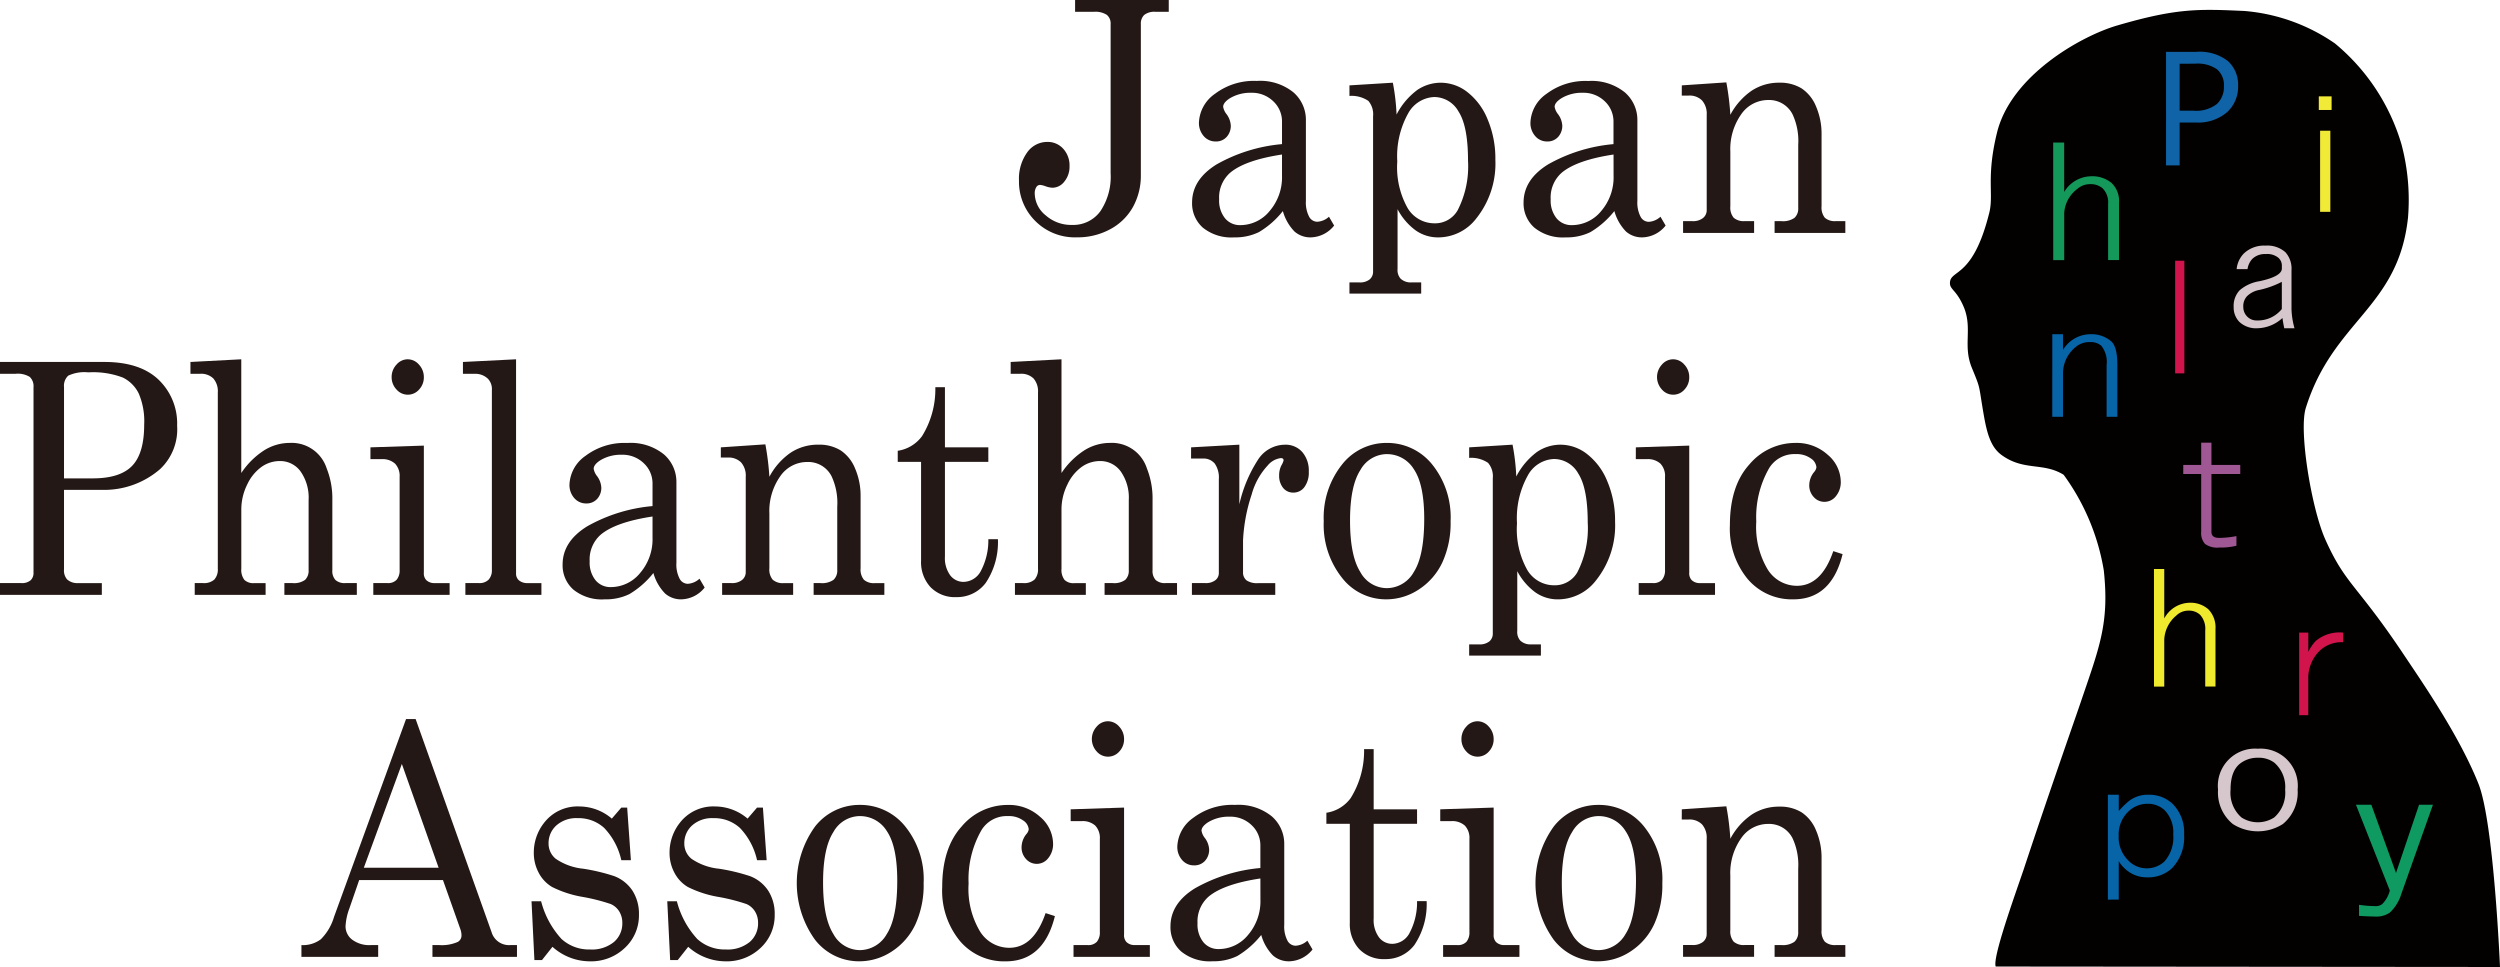 <svg xmlns="http://www.w3.org/2000/svg" viewBox="0 0 298.37 115.411"><defs><style>.cls-1{fill:#030000;}.cls-2{fill:#14995b;}.cls-3{fill:#0f9a62;}.cls-4{fill:#d1144c;}.cls-5{fill:#f0ea2f;}.cls-6{fill:#9f5894;}.cls-7{fill:#0664a7;}.cls-8{fill:#d5c7cb;}.cls-9{fill:#f1eb38;}.cls-10{fill:#0f63a6;}.cls-11{fill:#231815;}</style></defs><title>アセット 1</title><g id="レイヤー_2" data-name="レイヤー 2"><g id="レイヤー_1-2" data-name="レイヤー 1"><path class="cls-1" d="M237.412,25.414c.562-2.238-.39-4.236.931-9.6,1.67-6.771,9.949-11.486,14.345-12.774C259.814.956,262.4,1.062,267.875,1.31a22.172,22.172,0,0,1,10.787,3.869,24.619,24.619,0,0,1,7.961,12.087,25.828,25.828,0,0,1,.769,8.7c-1.16,10.819-8.918,12.223-12.2,22.728-.855,2.734.687,11.982,2.308,15.64,2.446,5.494,3.746,5.32,9.506,13.974,2.247,3.362,6.533,9.565,8.792,15.231,1.847,4.616,2.571,21.87,2.571,21.87l-60.183-.055c-.415-1,2.195-8.249,3.334-11.583,2.928-8.865,6.136-17.98,6.747-19.782,2.295-6.758,3.492-9.56,2.82-15.892a26.761,26.761,0,0,0-4.793-11.43c-2.433-1.523-4.77-.415-7.438-2.384-1.289-.953-1.732-2.625-2.119-4.876-.62-3.6-.309-2.856-1.408-5.528-1.062-2.6.061-4.567-.891-7.074-.885-2.2-1.716-2.2-1.716-3.012,0-1.69,2.714-.432,4.689-8.381"/><path class="cls-2" d="M245.044,17.01h1.311v5.9a3.819,3.819,0,0,1,3.193-1.872,3.6,3.6,0,0,1,2.457.792,3,3,0,0,1,.9,2.375v6.836H251.6V24.35a2.379,2.379,0,0,0-.654-1.871,2.155,2.155,0,0,0-1.475-.5,2.278,2.278,0,0,0-1.556.576,3.875,3.875,0,0,0-1.555,2.878v5.613h-1.311Z"/><path class="cls-3" d="M288.71,96.045h1.655L286.6,106.669a5.131,5.131,0,0,1-1.379,2.249,2.857,2.857,0,0,1-1.838.466c-.49,0-1.1-.028-1.838-.078v-1.319a14.007,14.007,0,0,0,1.93.156,1.264,1.264,0,0,0,.828-.233,3.485,3.485,0,0,0,.918-1.629l-4.043-10.236h1.838l2.942,8.142Z"/><path class="cls-4" d="M279.654,75.5v1.151a3.764,3.764,0,0,0-2.867,1.079,4.553,4.553,0,0,0-1.3,3.239v4.389H274.4V75.5h1.092v2.3a4.978,4.978,0,0,1,.888-1.3A4.389,4.389,0,0,1,279.654,75.5Z"/><path class="cls-5" d="M257.072,67.909H258.3v5.9a3.527,3.527,0,0,1,2.981-1.872,3.216,3.216,0,0,1,2.293.792,3.116,3.116,0,0,1,.84,2.375v6.836h-1.223V75.248a2.47,2.47,0,0,0-.611-1.87,1.927,1.927,0,0,0-1.375-.5,2.044,2.044,0,0,0-1.453.576,3.962,3.962,0,0,0-1.452,2.878v5.613h-1.224Z"/><path class="cls-6" d="M262.708,52.828h1.223V55.49h3.44v1.08h-3.44v6.908c0,.48.307.719.918.719a11.288,11.288,0,0,0,2.065-.216v1.152a7.892,7.892,0,0,1-2.065.216,2.478,2.478,0,0,1-1.682-.432,1.908,1.908,0,0,1-.459-1.439V56.57h-2.14V55.49h2.14Z"/><path class="cls-4" d="M260.7,31.115V44.56H259.6V31.115Z"/><path class="cls-7" d="M246.216,49.746h-1.281V39.888h1.281v1.871a3.844,3.844,0,0,1,3.283-1.871,3.574,3.574,0,0,1,2.483.863q.72.648.721,2.807v6.188h-1.282V43.558a3.1,3.1,0,0,0-.64-2.3,1.972,1.972,0,0,0-1.362-.432,2.536,2.536,0,0,0-1.761.648,4.024,4.024,0,0,0-1.442,3.094Z"/><path class="cls-8" d="M272.767,30.11a2.936,2.936,0,0,1,.719,2.158v4.606a9.323,9.323,0,0,0,.359,2.3h-1.222q-.144-.648-.215-1.223a4.533,4.533,0,0,1-2.95,1.223,2.923,2.923,0,0,1-2.156-.72,2.445,2.445,0,0,1-.719-1.8,2.732,2.732,0,0,1,.719-2.015,4.775,4.775,0,0,1,2.373-1.079q2.658-.575,2.66-1.511v-.432a1.247,1.247,0,0,0-.431-.864,2.107,2.107,0,0,0-1.51-.431,2.138,2.138,0,0,0-1.582.575,2.253,2.253,0,0,0-.574,1.224h-1.3a3.1,3.1,0,0,1,.863-1.871,3.5,3.5,0,0,1,2.588-.936A3.226,3.226,0,0,1,272.767,30.11Zm-3.309,4.533a2.845,2.845,0,0,0-1.293.72,1.762,1.762,0,0,0-.431,1.3,1.584,1.584,0,0,0,.5,1.152,1.55,1.55,0,0,0,1.15.431,3.649,3.649,0,0,0,2.947-1.367V33.636A10.9,10.9,0,0,1,269.458,34.643Z"/><path class="cls-9" d="M278.273,11.5v1.626h-1.529V11.5ZM276.9,15.6h1.223v9.682H276.9Z"/><path class="cls-7" d="M251.572,107.371V94.85h1.3v1.943a9.309,9.309,0,0,1,.918-.936,3.65,3.65,0,0,1,2.6-1.007,4.064,4.064,0,0,1,2.9,1.08,4.793,4.793,0,0,1,1.375,3.67,5.274,5.274,0,0,1-1.451,4.029,4.173,4.173,0,0,1-2.982,1.08,3.774,3.774,0,0,1-2.674-1.08,3.391,3.391,0,0,1-.689-.863v4.6Zm6.726-4.533a4.275,4.275,0,0,0,1.071-3.238,3.778,3.778,0,0,0-1-2.879,2.893,2.893,0,0,0-2.062-.791,3.251,3.251,0,0,0-2.3.935,3.769,3.769,0,0,0-1.146,2.878,3.853,3.853,0,0,0,1.146,2.95,3,3,0,0,0,2.064.936A3.1,3.1,0,0,0,258.3,102.838Z"/><path class="cls-10" d="M260.136,14.624v5.119h-1.623V6.187h3.629a5.472,5.472,0,0,1,3.756,1.1,3.805,3.805,0,0,1,1.215,2.964,4.084,4.084,0,0,1-1.33,3.153,5.3,5.3,0,0,1-3.719,1.218Zm0-7.016v5.6h1.623a4.044,4.044,0,0,0,2.83-.8,2.792,2.792,0,0,0,.832-2.118,2.474,2.474,0,0,0-.81-2.006,3.99,3.99,0,0,0-2.59-.684Z"/><path class="cls-8" d="M269.468,89.357a4.444,4.444,0,0,1,4.75,4.894,4.863,4.863,0,0,1-1.769,4.1,5.567,5.567,0,0,1-5.961,0,4.856,4.856,0,0,1-1.77-4.1,4.445,4.445,0,0,1,4.75-4.894Zm0,1.08a3.376,3.376,0,0,0-1.955.576q-1.306.864-1.3,3.238a3.919,3.919,0,0,0,1.3,3.31,3.606,3.606,0,0,0,3.91,0,3.924,3.924,0,0,0,1.305-3.31,3.839,3.839,0,0,0-1.305-3.238A3.116,3.116,0,0,0,269.468,90.437Z"/></g><g id="レイヤー_2-2" data-name="レイヤー 2"><path class="cls-11" d="M128.31,0h11.178V1.41H137.9a1.941,1.941,0,0,0-1.342.376,1.424,1.424,0,0,0-.4,1.09V20.9a7.711,7.711,0,0,1-.923,3.77,6.717,6.717,0,0,1-2.7,2.669,8.136,8.136,0,0,1-4.017.987,6.667,6.667,0,0,1-4.973-1.965,6.591,6.591,0,0,1-1.931-4.8,5.361,5.361,0,0,1,.974-3.365,2.932,2.932,0,0,1,2.393-1.259,2.489,2.489,0,0,1,1.914.818,2.95,2.95,0,0,1,.752,2.077,2.778,2.778,0,0,1-.615,1.833,1.808,1.808,0,0,1-1.418.742,2.861,2.861,0,0,1-.856-.187,2.506,2.506,0,0,0-.615-.151.526.526,0,0,0-.461.263,1.365,1.365,0,0,0-.187.79,3.4,3.4,0,0,0,1.29,2.565,4.573,4.573,0,0,0,3.17,1.157,3.993,3.993,0,0,0,3.366-1.626,7.382,7.382,0,0,0,1.23-4.54V2.876a1.329,1.329,0,0,0-.452-1.1,2.494,2.494,0,0,0-1.547-.367H128.31Z"/><path class="cls-11" d="M158.611,25.867l.615,1.053a3.657,3.657,0,0,1-2.769,1.41,2.868,2.868,0,0,1-1.956-.695,5.671,5.671,0,0,1-1.393-2.445,10.483,10.483,0,0,1-2.855,2.51,6.415,6.415,0,0,1-2.956.63,5.394,5.394,0,0,1-3.743-1.165,3.862,3.862,0,0,1-1.281-2.989q0-2.745,2.932-4.559a19.291,19.291,0,0,1,7.8-2.416V14.532a3.285,3.285,0,0,0-1.043-2.444,3.639,3.639,0,0,0-2.648-1.015,4.722,4.722,0,0,0-2.564.676q-.768.508-.768,1a1.928,1.928,0,0,0,.41.884,2.517,2.517,0,0,1,.5,1.334,1.958,1.958,0,0,1-.5,1.382,1.689,1.689,0,0,1-1.3.536,1.837,1.837,0,0,1-1.428-.64,2.361,2.361,0,0,1-.572-1.636A4.382,4.382,0,0,1,145,11.2a7.7,7.7,0,0,1,5-1.541,6.3,6.3,0,0,1,4.357,1.354,4.338,4.338,0,0,1,1.5,3.327v9.625a3.632,3.632,0,0,0,.377,1.88,1.111,1.111,0,0,0,.973.62A2.258,2.258,0,0,0,158.611,25.867Zm-5.606-7.425q-4.341.659-6.152,2.143a3.932,3.932,0,0,0-1.35,3.2,3.367,3.367,0,0,0,.7,2.266,2.293,2.293,0,0,0,1.829.818,4.517,4.517,0,0,0,3.494-1.682,6.166,6.166,0,0,0,1.478-4.221Z"/><path class="cls-11" d="M166.232,9.87a25.384,25.384,0,0,1,.445,3.8,8.488,8.488,0,0,1,2.475-2.933,5,5,0,0,1,2.832-.864,5.175,5.175,0,0,1,3.132,1.108,7.812,7.812,0,0,1,2.423,3.253,12,12,0,0,1,.93,4.831,10.5,10.5,0,0,1-2.283,7.012,5.734,5.734,0,0,1-4.532,2.256,4.616,4.616,0,0,1-2.71-.846,7.415,7.415,0,0,1-2.148-2.519V32.09a1.551,1.551,0,0,0,.36,1.165,1.751,1.751,0,0,0,1.281.451h1.18v1.335h-8.563V33.706h1.18a1.833,1.833,0,0,0,1.23-.356,1.187,1.187,0,0,0,.41-.941V13.874a2.453,2.453,0,0,0-.564-1.833,3.571,3.571,0,0,0-2.256-.593V10.189Zm4.965,1.71a3.722,3.722,0,0,0-3.147,1.974,10.491,10.491,0,0,0-1.287,5.714,9.955,9.955,0,0,0,1.244,5.584,3.727,3.727,0,0,0,3.173,1.8,3.1,3.1,0,0,0,2.78-1.542,11.491,11.491,0,0,0,1.245-5.94q0-4.1-1.125-5.846A3.338,3.338,0,0,0,171.2,11.58Z"/><path class="cls-11" d="M198.173,25.867l.616,1.053a3.657,3.657,0,0,1-2.768,1.41,2.867,2.867,0,0,1-1.957-.695,5.691,5.691,0,0,1-1.393-2.445,10.5,10.5,0,0,1-2.854,2.51,6.418,6.418,0,0,1-2.956.63,5.389,5.389,0,0,1-3.743-1.165,3.857,3.857,0,0,1-1.283-2.989q0-2.745,2.932-4.559a19.3,19.3,0,0,1,7.8-2.416V14.532a3.291,3.291,0,0,0-1.042-2.444,3.641,3.641,0,0,0-2.65-1.015,4.714,4.714,0,0,0-2.562.676q-.771.508-.77,1a1.922,1.922,0,0,0,.411.884,2.519,2.519,0,0,1,.5,1.334,1.958,1.958,0,0,1-.5,1.382,1.689,1.689,0,0,1-1.3.536,1.834,1.834,0,0,1-1.427-.64,2.357,2.357,0,0,1-.573-1.636,4.379,4.379,0,0,1,1.906-3.4,7.7,7.7,0,0,1,5-1.541,6.306,6.306,0,0,1,4.358,1.354,4.338,4.338,0,0,1,1.5,3.327v9.625a3.644,3.644,0,0,0,.376,1.88,1.112,1.112,0,0,0,.975.62A2.258,2.258,0,0,0,198.173,25.867Zm-5.6-7.425q-4.341.659-6.153,2.143a3.931,3.931,0,0,0-1.349,3.2,3.367,3.367,0,0,0,.7,2.266,2.293,2.293,0,0,0,1.828.818,4.516,4.516,0,0,0,3.5-1.682,6.161,6.161,0,0,0,1.478-4.221Z"/><path class="cls-11" d="M200.72,10.189l5.315-.357a31.575,31.575,0,0,1,.478,3.872,8.093,8.093,0,0,1,2.539-2.876,5.891,5.891,0,0,1,3.307-.958,4.876,4.876,0,0,1,2.666.686,4.711,4.711,0,0,1,1.725,2.171,8.22,8.22,0,0,1,.65,3.328v8.572a1.921,1.921,0,0,0,.392,1.362,1.785,1.785,0,0,0,1.317.4h1.128V27.8h-8.443V26.393h.8A2.386,2.386,0,0,0,214.169,26a1.5,1.5,0,0,0,.446-1.185V17.276a7.533,7.533,0,0,0-.684-3.646,3.128,3.128,0,0,0-2.906-1.693,3.9,3.9,0,0,0-3.221,1.711,7.2,7.2,0,0,0-1.291,4.455v6.524a1.891,1.891,0,0,0,.4,1.362,1.814,1.814,0,0,0,1.325.4h1.111V27.8h-8.477V26.393h1.111a1.9,1.9,0,0,0,1.272-.375,1.189,1.189,0,0,0,.437-.94V13.7a2.389,2.389,0,0,0-.556-1.71,2.1,2.1,0,0,0-1.6-.583h-.82Z"/><path class="cls-11" d="M0,43.2H12.469q4.224,0,6.447,2.106a7.236,7.236,0,0,1,2.224,5.508A6.514,6.514,0,0,1,19.092,56a10.178,10.178,0,0,1-6.947,2.463H7.639v9.494A1.628,1.628,0,0,0,8,69.143a1.8,1.8,0,0,0,1.282.451h2.871V71H0v-1.41H2.54a1.582,1.582,0,0,0,1.107-.329A1.165,1.165,0,0,0,4,68.372V46.208a1.516,1.516,0,0,0-.446-1.222,2.716,2.716,0,0,0-1.682-.376H0ZM7.639,57.093h3.429q3.258,0,4.7-1.494t1.441-4.935a8.417,8.417,0,0,0-.648-3.694,4.145,4.145,0,0,0-1.9-1.909,9.963,9.963,0,0,0-4.12-.62,4.526,4.526,0,0,0-2.4.395,1.651,1.651,0,0,0-.5,1.372Z"/><path class="cls-11" d="M22.729,43.2l6.067-.319V56.453a9.449,9.449,0,0,1,2.718-2.7,5.779,5.779,0,0,1,3.076-.893,4.389,4.389,0,0,1,4.4,3.045,9.69,9.69,0,0,1,.674,3.779v8.366a1.579,1.579,0,0,0,.376,1.174,1.636,1.636,0,0,0,1.18.367h1.367V71H33.94v-1.41H34.9a2.258,2.258,0,0,0,1.513-.385,1.5,1.5,0,0,0,.419-1.156V59.687a5.44,5.44,0,0,0-.966-3.431,3,3,0,0,0-2.47-1.231,3.772,3.772,0,0,0-2.187.7A5.4,5.4,0,0,0,29.5,57.835a6.689,6.689,0,0,0-.7,3v7.03a1.976,1.976,0,0,0,.359,1.335,1.526,1.526,0,0,0,1.179.395H31.7V71h-8.46v-1.41H24.2a1.874,1.874,0,0,0,1.384-.423,1.813,1.813,0,0,0,.411-1.307V46.848a2.337,2.337,0,0,0-.538-1.683,2.083,2.083,0,0,0-1.564-.555H22.729Z"/><path class="cls-11" d="M44.211,53.39l6.375-.207V68.334a1.192,1.192,0,0,0,.273.884,1.377,1.377,0,0,0,.992.376h1.811V71H44.553v-1.41h1.692a1.385,1.385,0,0,0,1.1-.405,1.742,1.742,0,0,0,.35-1.174V56.924a2.132,2.132,0,0,0-.547-1.589,2.229,2.229,0,0,0-1.624-.536H44.211Zm4.444-10.509a1.78,1.78,0,0,1,1.35.638,2.167,2.167,0,0,1,.581,1.5,2.108,2.108,0,0,1-.564,1.467,1.78,1.78,0,0,1-2.709-.01,2.118,2.118,0,0,1-.572-1.475,2.14,2.14,0,0,1,.581-1.486A1.76,1.76,0,0,1,48.655,42.881Z"/><path class="cls-11" d="M61.591,42.881V68.41a1.077,1.077,0,0,0,.291.808,1.523,1.523,0,0,0,1.043.376h1.692V71H55.542v-1.41h1.606a1.527,1.527,0,0,0,1.171-.413,1.645,1.645,0,0,0,.385-1.166V46.584a1.8,1.8,0,0,0-.462-1.372,2.168,2.168,0,0,0-1.555-.6H55.251V43.2Z"/><path class="cls-11" d="M83.484,69.067,84.1,70.12a3.657,3.657,0,0,1-2.768,1.41,2.869,2.869,0,0,1-1.957-.7,5.666,5.666,0,0,1-1.393-2.444A10.493,10.493,0,0,1,75.126,70.9a6.415,6.415,0,0,1-2.956.63,5.389,5.389,0,0,1-3.743-1.165,3.862,3.862,0,0,1-1.281-2.989q0-2.745,2.932-4.559a19.307,19.307,0,0,1,7.8-2.416V57.732a3.285,3.285,0,0,0-1.043-2.444,3.639,3.639,0,0,0-2.648-1.015,4.722,4.722,0,0,0-2.564.676q-.768.508-.768,1a1.923,1.923,0,0,0,.41.884,2.517,2.517,0,0,1,.5,1.334,1.958,1.958,0,0,1-.5,1.382,1.689,1.689,0,0,1-1.3.536,1.834,1.834,0,0,1-1.427-.64,2.353,2.353,0,0,1-.573-1.635,4.382,4.382,0,0,1,1.907-3.4,7.7,7.7,0,0,1,5-1.541,6.3,6.3,0,0,1,4.357,1.354,4.338,4.338,0,0,1,1.5,3.327v9.625a3.632,3.632,0,0,0,.377,1.88,1.111,1.111,0,0,0,.973.62A2.253,2.253,0,0,0,83.484,69.067Zm-5.606-7.424q-4.341.657-6.152,2.142a3.932,3.932,0,0,0-1.35,3.2,3.367,3.367,0,0,0,.7,2.266,2.293,2.293,0,0,0,1.829.818A4.517,4.517,0,0,0,76.4,68.382a6.166,6.166,0,0,0,1.478-4.221Z"/><path class="cls-11" d="M86.031,53.39l5.314-.358a31.755,31.755,0,0,1,.479,3.872,8.063,8.063,0,0,1,2.538-2.876,5.9,5.9,0,0,1,3.306-.958,4.866,4.866,0,0,1,2.666.686,4.71,4.71,0,0,1,1.726,2.172,8.2,8.2,0,0,1,.65,3.327v8.572a1.916,1.916,0,0,0,.393,1.362,1.782,1.782,0,0,0,1.316.405h1.127V71H97.105v-1.41h.8A2.387,2.387,0,0,0,99.48,69.2a1.5,1.5,0,0,0,.444-1.184V60.476a7.523,7.523,0,0,0-.683-3.646,3.126,3.126,0,0,0-2.906-1.692,3.894,3.894,0,0,0-3.221,1.711,7.2,7.2,0,0,0-1.29,4.455v6.523a1.887,1.887,0,0,0,.4,1.362,1.816,1.816,0,0,0,1.325.405h1.111V71H86.184v-1.41h1.11a1.9,1.9,0,0,0,1.274-.376,1.187,1.187,0,0,0,.435-.94V56.9a2.393,2.393,0,0,0-.554-1.71,2.108,2.108,0,0,0-1.6-.583h-.82Z"/><path class="cls-11" d="M111.63,46.208h1.146V53.39h5.179v1.729h-5.179v11.3a3.488,3.488,0,0,0,.632,2.246,1.978,1.978,0,0,0,1.607.78A2.378,2.378,0,0,0,117,68.26a7.806,7.806,0,0,0,.957-3.91H119.1a8.747,8.747,0,0,1-1.453,5.215,4.264,4.264,0,0,1-3.5,1.7,4.05,4.05,0,0,1-3.1-1.2,4.391,4.391,0,0,1-1.119-3.13V55.119h-2.785V53.8a4.39,4.39,0,0,0,2.9-1.748A10.612,10.612,0,0,0,111.63,46.208Z"/><path class="cls-11" d="M120.621,43.2l6.066-.319V56.453a9.447,9.447,0,0,1,2.717-2.7,5.784,5.784,0,0,1,3.076-.893,4.387,4.387,0,0,1,4.4,3.045,9.672,9.672,0,0,1,.675,3.779v8.366a1.579,1.579,0,0,0,.376,1.174,1.635,1.635,0,0,0,1.179.367h1.367V71h-8.647v-1.41h.958a2.252,2.252,0,0,0,1.511-.385,1.493,1.493,0,0,0,.419-1.156V59.687a5.434,5.434,0,0,0-.966-3.431,3,3,0,0,0-2.468-1.231,3.773,3.773,0,0,0-2.188.7,5.388,5.388,0,0,0-1.709,2.114,6.676,6.676,0,0,0-.7,3v7.03a1.97,1.97,0,0,0,.359,1.335,1.524,1.524,0,0,0,1.179.395h1.367V71h-8.46v-1.41h.957a1.875,1.875,0,0,0,1.385-.423,1.813,1.813,0,0,0,.41-1.307V46.848a2.332,2.332,0,0,0-.538-1.683,2.079,2.079,0,0,0-1.563-.555h-1.162Z"/><path class="cls-11" d="M142.154,53.39l5.759-.32v7.124a16.383,16.383,0,0,1,2.221-5.319,3.849,3.849,0,0,1,3.213-1.8,2.641,2.641,0,0,1,2.076.874,3.388,3.388,0,0,1,.778,2.34,2.9,2.9,0,0,1-.522,1.843,1.6,1.6,0,0,1-1.306.658,1.533,1.533,0,0,1-1.239-.564,2.3,2.3,0,0,1-.47-1.523,2.557,2.557,0,0,1,.273-1.166,2.286,2.286,0,0,0,.256-.583q0-.28-.324-.281a2.442,2.442,0,0,0-1.59.9,8.3,8.3,0,0,0-1.9,3.459,20.245,20.245,0,0,0-1.025,5.471v3.778a1.2,1.2,0,0,0,.41.978,2.233,2.233,0,0,0,1.4.338H152.2V71h-9.948v-1.41h1.59a1.832,1.832,0,0,0,1.213-.348,1.062,1.062,0,0,0,.41-.836V57.186a2.893,2.893,0,0,0-.495-1.87,1.75,1.75,0,0,0-1.419-.591h-1.4Z"/><path class="cls-11" d="M165.5,52.863a6.868,6.868,0,0,1,5.426,2.566,10.036,10.036,0,0,1,2.2,6.758,11.291,11.291,0,0,1-.984,4.935,7.793,7.793,0,0,1-2.8,3.224,7.048,7.048,0,0,1-3.921,1.184,6.622,6.622,0,0,1-5.273-2.595,10.158,10.158,0,0,1-2.162-6.729,10.164,10.164,0,0,1,2.171-6.749A6.71,6.71,0,0,1,165.5,52.863Zm0,1.334a3.648,3.648,0,0,0-3.145,1.908q-1.23,1.91-1.23,6.026,0,4.192,1.222,6.129a3.631,3.631,0,0,0,3.153,1.935,3.722,3.722,0,0,0,3.239-1.935q1.238-1.937,1.239-6.336,0-4.078-1.223-5.9A3.75,3.75,0,0,0,165.5,54.2Z"/><path class="cls-11" d="M180.519,53.07a25.4,25.4,0,0,1,.445,3.8,8.483,8.483,0,0,1,2.475-2.932,5,5,0,0,1,2.832-.865,5.17,5.17,0,0,1,3.132,1.109,7.8,7.8,0,0,1,2.423,3.253,12,12,0,0,1,.93,4.831,10.5,10.5,0,0,1-2.283,7.011,5.734,5.734,0,0,1-4.532,2.256,4.624,4.624,0,0,1-2.71-.845,7.429,7.429,0,0,1-2.148-2.52V75.29a1.555,1.555,0,0,0,.36,1.165,1.751,1.751,0,0,0,1.281.451h1.18v1.335h-8.563V76.906h1.18a1.833,1.833,0,0,0,1.23-.356,1.188,1.188,0,0,0,.411-.941V57.074a2.455,2.455,0,0,0-.565-1.833,3.571,3.571,0,0,0-2.256-.593V53.39Zm4.965,1.71a3.723,3.723,0,0,0-3.147,1.974,10.5,10.5,0,0,0-1.287,5.715,9.957,9.957,0,0,0,1.244,5.584,3.728,3.728,0,0,0,3.173,1.8,3.1,3.1,0,0,0,2.781-1.542,11.491,11.491,0,0,0,1.244-5.94q0-4.1-1.125-5.846A3.338,3.338,0,0,0,185.484,54.78Z"/><path class="cls-11" d="M195.234,53.39l6.375-.207V68.334a1.192,1.192,0,0,0,.273.884,1.374,1.374,0,0,0,.991.376h1.812V71h-9.109v-1.41h1.692a1.386,1.386,0,0,0,1.1-.405,1.747,1.747,0,0,0,.349-1.174V56.924a2.124,2.124,0,0,0-.547-1.589,2.225,2.225,0,0,0-1.623-.536h-1.316Zm4.443-10.509a1.779,1.779,0,0,1,1.351.638,2.167,2.167,0,0,1,.581,1.5,2.1,2.1,0,0,1-.565,1.467,1.759,1.759,0,0,1-1.349.62,1.777,1.777,0,0,1-1.359-.63,2.187,2.187,0,0,1,.009-2.961A1.759,1.759,0,0,1,199.677,42.881Z"/><path class="cls-11" d="M218.8,65.777l1.111.358q-1.334,5.4-5.879,5.395a6.91,6.91,0,0,1-5.452-2.425,9.448,9.448,0,0,1-2.119-6.448q0-4.662,2.325-7.228a7.158,7.158,0,0,1,5.468-2.566,5.5,5.5,0,0,1,3.9,1.429,4.268,4.268,0,0,1,1.538,3.177,2.622,2.622,0,0,1-.573,1.739,1.719,1.719,0,0,1-1.358.685,1.69,1.69,0,0,1-1.3-.58,2.013,2.013,0,0,1-.53-1.406,2.528,2.528,0,0,1,.581-1.573,1.066,1.066,0,0,0,.274-.563,1.406,1.406,0,0,0-.666-1.058,2.893,2.893,0,0,0-1.813-.516,3.524,3.524,0,0,0-3.161,1.672,11.765,11.765,0,0,0-1.538,6.384,9.918,9.918,0,0,0,1.367,5.718,4.113,4.113,0,0,0,3.486,1.943Q217.383,69.914,218.8,65.777Z"/><path class="cls-11" d="M48.461,85.817h1.144l9.064,25.436a2.166,2.166,0,0,0,2.239,1.541H61.7v1.41H51.611v-1.41h.8a4.735,4.735,0,0,0,2.222-.376.875.875,0,0,0,.445-.808,2.151,2.151,0,0,0-.12-.677l-2.091-5.9h-10L41.7,108.414a7.123,7.123,0,0,0-.461,2.144,2,2,0,0,0,.778,1.578,3.416,3.416,0,0,0,2.264.658h.854v1.41h-9.16v-1.41a3.537,3.537,0,0,0,2.324-.7,6.285,6.285,0,0,0,1.572-2.679Zm-.5,5.359-4.539,12.387h8.927Z"/><path class="cls-11" d="M64.582,107.568a10.549,10.549,0,0,0,2.436,4.5,4.855,4.855,0,0,0,3.392,1.25,4.161,4.161,0,0,0,2.863-.892,2.909,2.909,0,0,0,1-2.266,2.563,2.563,0,0,0-.369-1.382,2.259,2.259,0,0,0-1.018-.883,22.6,22.6,0,0,0-3.374-.855,13.021,13.021,0,0,1-3.629-1.185,4.261,4.261,0,0,1-1.6-1.711,5,5,0,0,1-.575-2.368,5.73,5.73,0,0,1,1.182-3.515,5.041,5.041,0,0,1,4.262-2.012A6,6,0,0,1,73.021,97.7l1.131-1.315h.7l.445,6.278H74.153a8.138,8.138,0,0,0-2.038-3.844,4.519,4.519,0,0,0-3.168-1.174,3.563,3.563,0,0,0-2.551.874,2.821,2.821,0,0,0-.925,2.133,2.322,2.322,0,0,0,.857,1.843,7.035,7.035,0,0,0,3.287,1.186,22.772,22.772,0,0,1,3.7.886,4.543,4.543,0,0,1,2.173,1.739,5.115,5.115,0,0,1,.77,2.865,5.278,5.278,0,0,1-1.669,3.945,5.835,5.835,0,0,1-4.235,1.616A6.687,6.687,0,0,1,65.936,113l-1.249,1.579H63.78l-.343-7.012Z"/><path class="cls-11" d="M80.784,107.568a10.538,10.538,0,0,0,2.435,4.5,4.855,4.855,0,0,0,3.392,1.25,4.161,4.161,0,0,0,2.863-.892,2.909,2.909,0,0,0,1-2.266,2.563,2.563,0,0,0-.369-1.382,2.259,2.259,0,0,0-1.018-.883,22.6,22.6,0,0,0-3.374-.855,13.021,13.021,0,0,1-3.629-1.185,4.268,4.268,0,0,1-1.6-1.711,5,5,0,0,1-.574-2.368,5.729,5.729,0,0,1,1.181-3.515,5.041,5.041,0,0,1,4.262-2.012A6,6,0,0,1,89.222,97.7l1.131-1.315h.7l.445,6.278H90.354a8.138,8.138,0,0,0-2.038-3.844,4.519,4.519,0,0,0-3.168-1.174,3.563,3.563,0,0,0-2.551.874,2.821,2.821,0,0,0-.925,2.133,2.322,2.322,0,0,0,.857,1.843,7.035,7.035,0,0,0,3.287,1.186,22.772,22.772,0,0,1,3.7.886,4.543,4.543,0,0,1,2.173,1.739,5.115,5.115,0,0,1,.77,2.865,5.281,5.281,0,0,1-1.668,3.945,5.839,5.839,0,0,1-4.236,1.616A6.689,6.689,0,0,1,82.137,113l-1.249,1.579h-.907l-.343-7.012Z"/><path class="cls-11" d="M102.607,96.063a6.869,6.869,0,0,1,5.427,2.566,10.037,10.037,0,0,1,2.2,6.759,11.29,11.29,0,0,1-.983,4.934,7.794,7.794,0,0,1-2.8,3.224,7.053,7.053,0,0,1-3.922,1.184,6.627,6.627,0,0,1-5.273-2.594,11.566,11.566,0,0,1,.009-13.479A6.716,6.716,0,0,1,102.607,96.063Zm0,1.334a3.648,3.648,0,0,0-3.145,1.909q-1.23,1.908-1.23,6.025,0,4.193,1.223,6.129a3.629,3.629,0,0,0,3.152,1.935,3.72,3.72,0,0,0,3.239-1.935q1.238-1.936,1.239-6.336,0-4.078-1.222-5.9A3.752,3.752,0,0,0,102.607,97.4Z"/><path class="cls-11" d="M124.79,108.977l1.111.358q-1.334,5.4-5.879,5.4a6.911,6.911,0,0,1-5.452-2.424,9.458,9.458,0,0,1-2.119-6.449q0-4.662,2.324-7.228a7.163,7.163,0,0,1,5.469-2.566,5.5,5.5,0,0,1,3.9,1.429,4.269,4.269,0,0,1,1.539,3.177,2.622,2.622,0,0,1-.573,1.739,1.723,1.723,0,0,1-1.358.686,1.693,1.693,0,0,1-1.3-.58,2.013,2.013,0,0,1-.53-1.407,2.541,2.541,0,0,1,.58-1.573,1.059,1.059,0,0,0,.274-.562,1.4,1.4,0,0,0-.666-1.059A2.888,2.888,0,0,0,120.3,97.4a3.524,3.524,0,0,0-3.161,1.672,11.768,11.768,0,0,0-1.539,6.384,9.924,9.924,0,0,0,1.367,5.718,4.117,4.117,0,0,0,3.487,1.943Q123.373,113.114,124.79,108.977Z"/><path class="cls-11" d="M127.781,96.59l6.375-.207v15.151a1.187,1.187,0,0,0,.273.884,1.373,1.373,0,0,0,.99.376h1.813v1.41h-9.109v-1.41h1.691a1.386,1.386,0,0,0,1.1-.4,1.747,1.747,0,0,0,.35-1.175V100.124a2.133,2.133,0,0,0-.547-1.589A2.232,2.232,0,0,0,129.1,98h-1.316Zm4.443-10.509a1.775,1.775,0,0,1,1.35.639,2.165,2.165,0,0,1,.582,1.5,2.109,2.109,0,0,1-.565,1.466,1.781,1.781,0,0,1-2.709-.009,2.189,2.189,0,0,1,.009-2.961A1.759,1.759,0,0,1,132.224,86.081Z"/><path class="cls-11" d="M156.031,112.268l.615,1.052a3.656,3.656,0,0,1-2.77,1.41,2.868,2.868,0,0,1-1.956-.7,5.676,5.676,0,0,1-1.393-2.444,10.467,10.467,0,0,1-2.854,2.51,6.433,6.433,0,0,1-2.957.629,5.385,5.385,0,0,1-3.742-1.165,3.859,3.859,0,0,1-1.281-2.989q0-2.745,2.93-4.558a19.322,19.322,0,0,1,7.8-2.417v-2.668a3.285,3.285,0,0,0-1.043-2.445,3.638,3.638,0,0,0-2.648-1.014,4.725,4.725,0,0,0-2.565.675c-.511.339-.768.671-.768,1a1.923,1.923,0,0,0,.41.884,2.517,2.517,0,0,1,.5,1.334,1.954,1.954,0,0,1-.5,1.382,1.689,1.689,0,0,1-1.3.536,1.837,1.837,0,0,1-1.427-.639,2.357,2.357,0,0,1-.572-1.636,4.386,4.386,0,0,1,1.905-3.4,7.709,7.709,0,0,1,5-1.541,6.309,6.309,0,0,1,4.358,1.354,4.341,4.341,0,0,1,1.5,3.327v9.625a3.639,3.639,0,0,0,.376,1.88,1.113,1.113,0,0,0,.973.62A2.259,2.259,0,0,0,156.031,112.268Zm-5.606-7.425q-4.341.657-6.152,2.142a3.934,3.934,0,0,0-1.351,3.2,3.371,3.371,0,0,0,.7,2.265,2.294,2.294,0,0,0,1.829.819,4.52,4.52,0,0,0,3.5-1.683,6.169,6.169,0,0,0,1.478-4.221Z"/><path class="cls-11" d="M162.8,89.408h1.145V96.59h5.178v1.729h-5.178v11.3a3.484,3.484,0,0,0,.633,2.246,1.976,1.976,0,0,0,1.605.78,2.377,2.377,0,0,0,1.983-1.183,7.8,7.8,0,0,0,.957-3.91h1.145a8.758,8.758,0,0,1-1.452,5.216,4.268,4.268,0,0,1-3.5,1.7,4.046,4.046,0,0,1-3.1-1.2,4.39,4.39,0,0,1-1.119-3.13V98.319H158.3V97a4.389,4.389,0,0,0,2.9-1.748A10.621,10.621,0,0,0,162.8,89.408Z"/><path class="cls-11" d="M171.89,96.59l6.374-.207v15.151a1.187,1.187,0,0,0,.274.884,1.373,1.373,0,0,0,.991.376h1.811v1.41h-9.108v-1.41h1.691a1.388,1.388,0,0,0,1.1-.4,1.747,1.747,0,0,0,.35-1.175V100.124a2.137,2.137,0,0,0-.546-1.589A2.236,2.236,0,0,0,173.206,98H171.89Zm4.443-10.509a1.778,1.778,0,0,1,1.35.639,2.164,2.164,0,0,1,.581,1.5,2.111,2.111,0,0,1-.563,1.466,1.781,1.781,0,0,1-2.709-.009,2.117,2.117,0,0,1-.573-1.476A2.146,2.146,0,0,1,175,86.72,1.761,1.761,0,0,1,176.333,86.081Z"/><path class="cls-11" d="M190.774,96.063a6.872,6.872,0,0,1,5.427,2.566,10.041,10.041,0,0,1,2.195,6.759,11.3,11.3,0,0,1-.982,4.934,7.808,7.808,0,0,1-2.8,3.224,7.056,7.056,0,0,1-3.922,1.184,6.627,6.627,0,0,1-5.274-2.594,11.568,11.568,0,0,1,.01-13.479A6.716,6.716,0,0,1,190.774,96.063Zm0,1.334a3.648,3.648,0,0,0-3.145,1.909q-1.23,1.908-1.23,6.025,0,4.193,1.222,6.129a3.63,3.63,0,0,0,3.153,1.935,3.722,3.722,0,0,0,3.239-1.935q1.237-1.936,1.238-6.336,0-4.078-1.222-5.9A3.75,3.75,0,0,0,190.774,97.4Z"/><path class="cls-11" d="M200.72,96.59l5.315-.358a31.575,31.575,0,0,1,.478,3.872,8.093,8.093,0,0,1,2.539-2.876,5.9,5.9,0,0,1,3.307-.958,4.876,4.876,0,0,1,2.666.686,4.714,4.714,0,0,1,1.725,2.172,8.212,8.212,0,0,1,.65,3.327v8.572a1.925,1.925,0,0,0,.392,1.363,1.789,1.789,0,0,0,1.317.4h1.128v1.41h-8.443v-1.41h.8a2.385,2.385,0,0,0,1.572-.395,1.5,1.5,0,0,0,.446-1.184v-7.538a7.535,7.535,0,0,0-.684-3.647,3.127,3.127,0,0,0-2.906-1.692,3.894,3.894,0,0,0-3.221,1.711,7.2,7.2,0,0,0-1.291,4.455v6.523a1.9,1.9,0,0,0,.4,1.363,1.819,1.819,0,0,0,1.325.4h1.111v1.41h-8.477v-1.41h1.111a1.892,1.892,0,0,0,1.272-.376,1.189,1.189,0,0,0,.437-.94V100.1a2.389,2.389,0,0,0-.556-1.71,2.1,2.1,0,0,0-1.6-.583h-.82Z"/></g></g></svg>